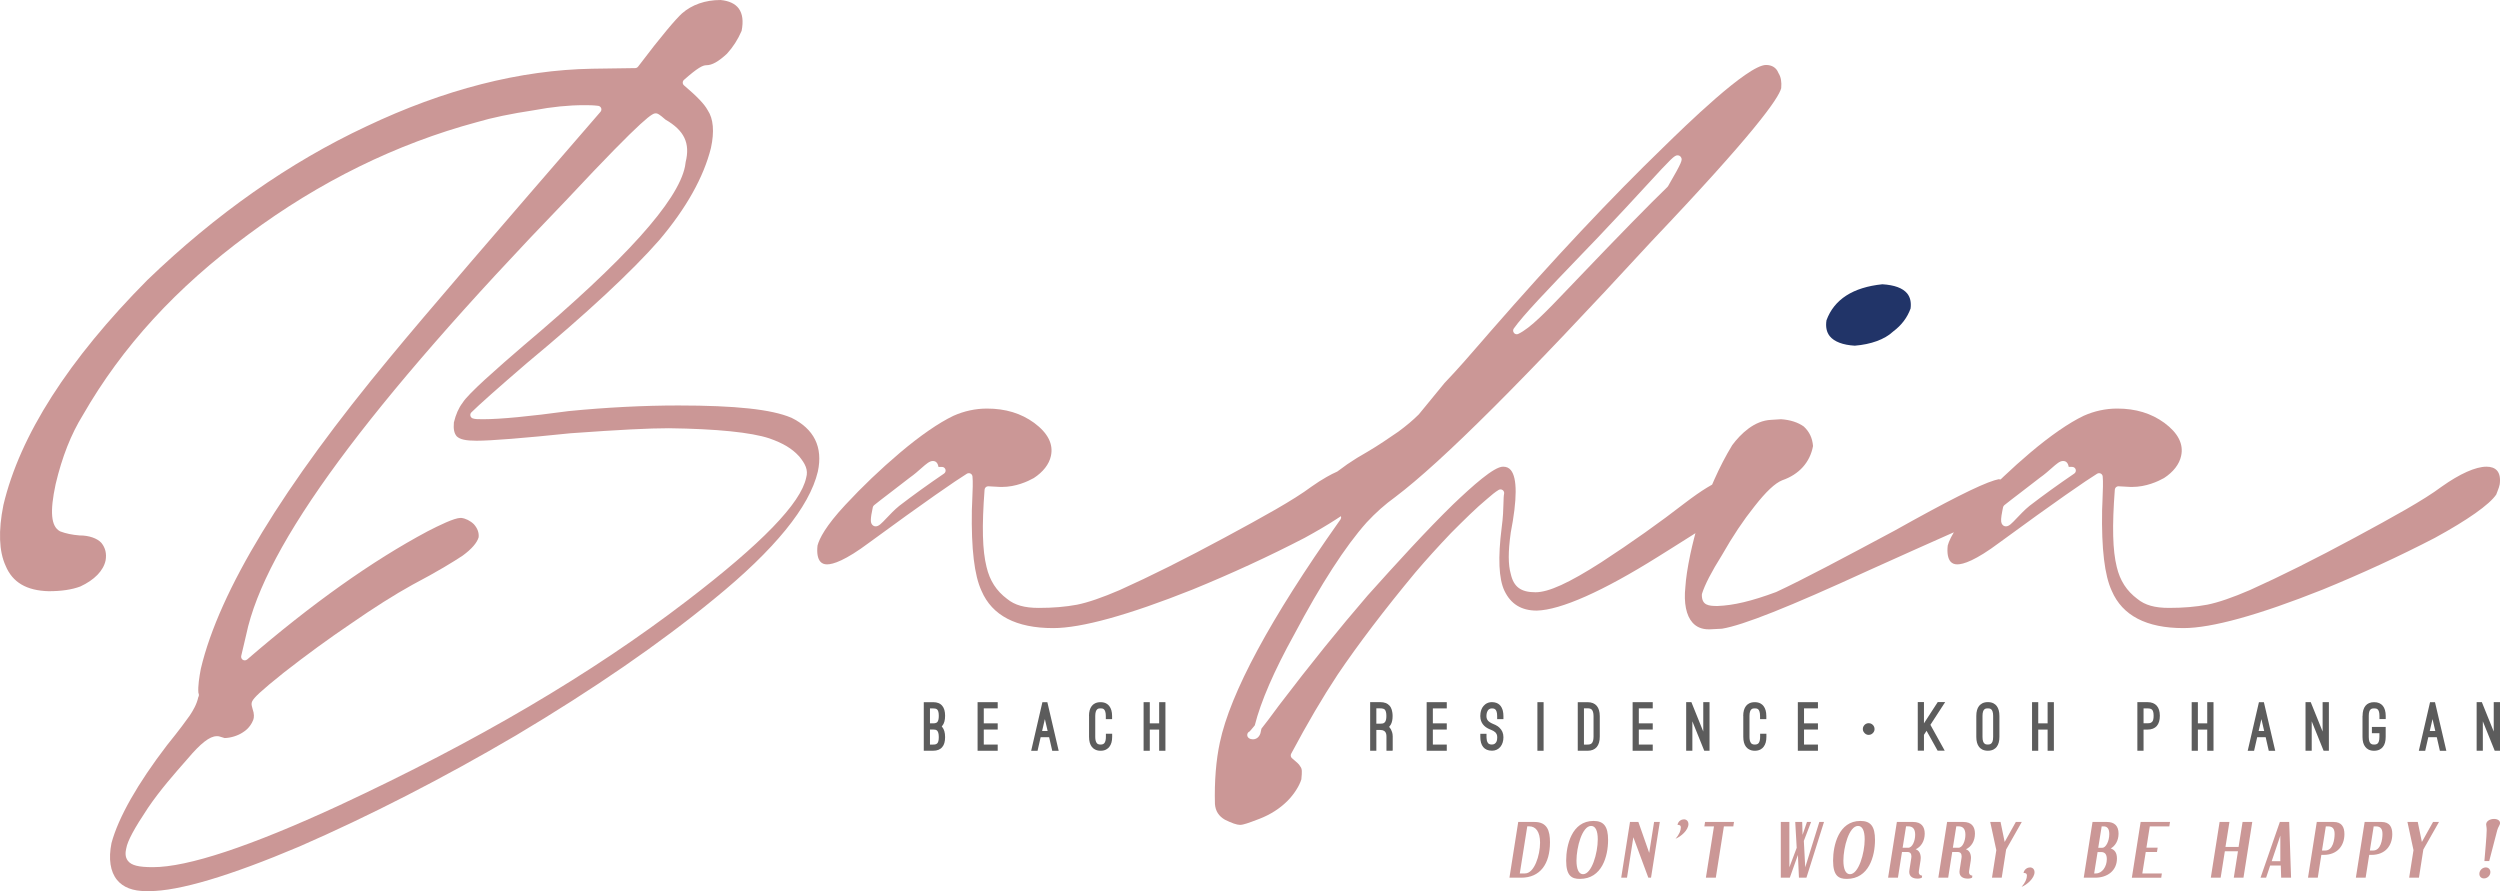 <?xml version="1.0" encoding="UTF-8"?>
<svg xmlns="http://www.w3.org/2000/svg" id="Calque_1" data-name="Calque 1" viewBox="0 0 685.8 244.45">
  <defs>
    <style> .cls-1 { fill: #5c5c5c; } .cls-1, .cls-2, .cls-3 { stroke-width: 0px; } .cls-2 { fill: #213468; } .cls-3 { fill: #cb9796; } </style>
  </defs>
  <g>
    <path class="cls-3" d="m414.07,240.77l2.41-15.29h4.46c3.48,0,4.25,2.37,4.25,5.57,0,5.95-2.68,9.72-7.9,9.72h-3.21Zm4.27-1.17c2.56,0,4.13-4.98,4.13-8.44,0-2.97-1.15-4.48-2.97-4.48h-.54l-2.05,12.92h1.42Z"></path>
    <path class="cls-3" d="m429.63,236.09c0-4.19,1.53-10.89,7.5-10.89,2.81,0,4,1.47,4,5.22,0,4.44-1.66,10.68-7.75,10.68-2.24,0-3.75-.84-3.75-5.01Zm8.67-5.85c0-2.43-.67-3.67-1.82-3.67-2.47,0-4.02,5.87-4.02,9.51,0,2.22.57,3.73,1.8,3.73,2.37,0,4.04-5.74,4.04-9.57Z"></path>
    <path class="cls-3" d="m452.17,240.77l-4.11-11.1-1.74,11.1h-1.59l2.41-15.29h2.3l2.97,8.48,1.34-8.48h1.57l-2.41,15.29h-.73Z"></path>
    <path class="cls-3" d="m461.09,227.04c0-.52-.17-.77-.92-.77.23-1.15,1.19-1.51,1.78-1.51.67,0,1.22.48,1.22,1.32,0,1.61-2.07,3.44-3.54,4,1.11-1.26,1.45-2.32,1.45-3.04Z"></path>
    <path class="cls-3" d="m467.96,240.77l2.22-14.08h-2.64l.19-1.21h7.94l-.19,1.21h-2.58l-2.22,14.08h-2.72Z"></path>
    <path class="cls-3" d="m493.49,240.77l-.29-6.24-2.22,6.24h-2.47v-15.29h2.35v12.44l2.01-5.34-.4-7.1h1.91l.1,3.54,1.21-3.54h1.13l-1.99,5.19.38,7.25,3.87-12.44h1.28l-4.82,15.29h-2.05Z"></path>
    <path class="cls-3" d="m502.85,236.09c0-4.19,1.53-10.89,7.5-10.89,2.81,0,4,1.47,4,5.22,0,4.44-1.66,10.68-7.75,10.68-2.24,0-3.75-.84-3.75-5.01Zm8.67-5.85c0-2.43-.67-3.67-1.82-3.67-2.47,0-4.02,5.87-4.02,9.51,0,2.22.57,3.73,1.8,3.73,2.37,0,4.04-5.74,4.04-9.57Z"></path>
    <path class="cls-3" d="m527.21,240.77c-.33.15-.63.25-1.17.25-1.28,0-2.3-.52-2.3-1.86,0-.19.02-.38.06-.57l.5-3.21c.02-.13.04-.33.04-.48,0-.73-.38-1.17-1-1.17h-1.59l-1.11,7.04h-2.7l2.41-15.29h4.44c2.28,0,3.2,1.3,3.2,3.21,0,2.01-1,3.62-2.49,4.29.94.27,1.4,1.21,1.4,2.37,0,.23-.02.48-.06.73l-.44,2.76c-.02.11-.04.29-.04.42,0,.44.21.86.92.96l-.08.55Zm-3.77-8.21c1.15,0,1.93-1.86,1.93-3.58,0-1.61-.69-2.3-1.89-2.3h-.61l-.94,5.87h1.51Z"></path>
    <path class="cls-3" d="m540.99,240.77c-.33.15-.63.25-1.17.25-1.28,0-2.3-.52-2.3-1.86,0-.19.02-.38.06-.57l.5-3.21c.02-.13.04-.33.04-.48,0-.73-.38-1.17-1-1.17h-1.59l-1.11,7.04h-2.7l2.41-15.29h4.44c2.28,0,3.2,1.3,3.2,3.21,0,2.01-1,3.62-2.49,4.29.94.27,1.4,1.21,1.4,2.37,0,.23-.02.48-.06.73l-.44,2.76c-.02.11-.04.29-.04.42,0,.44.21.86.92.96l-.08.55Zm-3.77-8.21c1.15,0,1.93-1.86,1.93-3.58,0-1.61-.69-2.3-1.89-2.3h-.61l-.94,5.87h1.51Z"></path>
    <path class="cls-3" d="m546.44,240.77l1.19-7.56-1.67-7.73h2.83l1.13,5.49,3.06-5.49h1.63l-4.29,7.56-1.21,7.73h-2.68Z"></path>
    <path class="cls-3" d="m556.03,240.24c0-.52-.19-.78-.94-.78.25-1.15,1.21-1.51,1.8-1.51.67,0,1.22.48,1.22,1.32,0,1.61-2.07,3.44-3.54,4.02,1.07-1.24,1.45-2.32,1.45-3.04Z"></path>
    <path class="cls-3" d="m571.61,240.77l2.41-15.29h3.96c2.09,0,3.18,1.11,3.18,3.2,0,1.97-.96,3.41-2.14,4.06,1.07.4,1.7,1.15,1.7,2.77,0,3.23-2.49,5.26-6.01,5.26h-3.1Zm3.35-1.17c1.68,0,2.98-1.82,2.98-3.92,0-1.28-.48-1.95-1.57-1.95h-.96l-.94,5.87h.48Zm1.78-7.04c.92,0,1.88-1.78,1.88-3.75,0-1.45-.52-2.12-1.57-2.12h-.52l-.94,5.87h1.15Z"></path>
    <path class="cls-3" d="m584.81,240.77l2.41-15.29h8.06l-.19,1.21h-5.36l-.92,5.84h3.08l-.19,1.19h-3.08l-.94,5.89h5.36l-.17,1.17h-8.06Z"></path>
    <path class="cls-3" d="m612.77,240.77l1.15-7.25h-3.6l-1.15,7.25h-2.7l2.41-15.29h2.7l-1.09,6.85h3.6l1.09-6.85h2.66l-2.41,15.29h-2.66Z"></path>
    <path class="cls-3" d="m625.77,240.77l-.11-3.33h-2.91l-1.11,3.33h-1.53l5.3-15.29h2.56l.52,15.29h-2.72Zm-.23-11.54l-2.37,7.02h2.37v-7.02Z"></path>
    <path class="cls-3" d="m633.13,240.77l2.41-15.29h4.61c2.26,0,2.97,1.42,2.97,3.33,0,3.18-1.93,5.7-5.7,5.7h-.63l-.98,6.26h-2.68Zm4.76-7.46c2.12,0,2.54-3.1,2.54-4.48,0-1.15-.29-2.14-1.78-2.14h-.63l-1.05,6.62h.92Z"></path>
    <path class="cls-3" d="m646.26,240.77l2.41-15.29h4.61c2.26,0,2.97,1.42,2.97,3.33,0,3.18-1.93,5.7-5.7,5.7h-.63l-.98,6.26h-2.68Zm4.76-7.46c2.12,0,2.54-3.1,2.54-4.48,0-1.15-.29-2.14-1.78-2.14h-.63l-1.05,6.62h.92Z"></path>
    <path class="cls-3" d="m660.88,240.77l1.19-7.56-1.66-7.73h2.83l1.13,5.49,3.06-5.49h1.63l-4.29,7.56-1.21,7.73h-2.68Z"></path>
    <path class="cls-3" d="m681.4,240.97c-.75,0-1.26-.52-1.26-1.26,0-.96.84-1.76,1.76-1.76.75,0,1.26.54,1.26,1.28,0,.96-.82,1.74-1.76,1.74Zm.12-4.76c.1-1.26.63-6.96.63-8.5,0-.82-.15-1.21-.15-1.55,0-.9,1.03-1.51,2.16-1.51.98,0,1.65.46,1.65,1.11,0,.57-.54,1.09-.77,1.99-1.57,5.95-1.76,6.7-2.2,8.46h-1.32Z"></path>
  </g>
  <g>
    <g>
      <path class="cls-1" d="m253.41,205.95v-13.33h2.57c1.14,0,1.97.34,2.5,1.01.52.6.78,1.52.78,2.73s-.25,2.12-.78,2.75c-.02.04-.07.09-.14.16.07.07.13.13.14.18.52.63.78,1.54.78,2.75s-.25,2.13-.78,2.73c-.54.67-1.37,1.01-2.5,1.01h-2.57Zm1.7-11.63v4.11h.87c.38,0,.67-.05.83-.14s.29-.16.34-.25c.25-.31.38-.85.38-1.66,0-.94-.16-1.45-.43-1.74-.29-.27-.69-.31-1.12-.31h-.87Zm0,5.81v4.12h.87c.43,0,.83-.04,1.12-.33.27-.27.43-.78.43-1.72s-.18-1.48-.45-1.77c-.29-.27-.67-.31-1.1-.31h-.87Z"></path>
      <path class="cls-1" d="m273.69,192.62v1.7h-3.82v4.11h3.82v1.7h-3.82v4.12h3.82v1.7h-5.52v-13.33h5.52Z"></path>
      <path class="cls-1" d="m287.79,202.23h-2.32l-.85,3.73h-1.75l3.08-13.33h1.36l3.11,13.33h-1.77l-.85-3.73Zm-1.92-1.7h1.52l-.76-3.27-.76,3.27Z"></path>
      <path class="cls-1" d="m298.73,196.42c0-1.18.25-2.1.76-2.75.38-.49,1.1-1.05,2.41-1.05s2.01.56,2.39,1.05c.52.67.78,1.57.78,2.75v.85h-1.72v-.85c0-1.03-.24-1.59-.52-1.85-.31-.25-.69-.25-.92-.25-.27,0-.62,0-.92.25s-.54.81-.54,1.85v5.72c0,.78.14,1.36.42,1.7.05.09.16.18.33.27.16.09.4.14.72.14.65,0,.9-.25,1.05-.42.27-.36.4-.92.4-1.7v-.85h1.72v.85c0,1.18-.25,2.08-.78,2.75-.38.49-1.09,1.07-2.39,1.07-.65,0-1.14-.14-1.54-.36-.4-.2-.67-.47-.87-.71-.51-.65-.76-1.57-.76-2.75v-5.72Z"></path>
      <path class="cls-1" d="m317.98,198.43v-5.81h1.72v13.33h-1.72v-5.81h-2.57v5.81h-1.7v-13.33h1.7v5.81h2.57Z"></path>
    </g>
    <g>
      <g>
        <path class="cls-3" d="m217.02,114.57c-5.39-2.28-15.22-3.34-30.95-3.34-9.44,0-19.84.53-30.07,1.54-10.7,1.46-18.81,2.23-23.41,2.23-1.48,0-2.22,0-2.89-.22-.33-.11-.58-.38-.66-.72s.02-.69.27-.94c1.94-1.93,7.51-6.89,15.31-13.59,16.2-13.44,28.72-25.08,36.23-33.66,7.4-8.74,12.17-17.25,14.18-25.29.97-4.51.67-8-.89-10.34-.02-.02-.03-.05-.05-.08-.88-1.62-2.87-3.7-6.45-6.74-.22-.19-.35-.46-.35-.75,0-.29.12-.57.34-.76,3.79-3.35,5.16-4.02,6.15-4.02,1.54,0,3.28-.97,5.63-3.14,1.68-1.84,3-3.89,4.03-6.28.53-2.65.26-4.71-.79-6.14-.98-1.32-2.65-2.1-4.98-2.33-4.21,0-7.88,1.29-10.6,3.69-1.52,1.37-5.49,5.93-12.03,14.59-.19.25-.48.39-.78.4l-11.83.17c-19.73.34-40.59,5.67-61.97,15.84-21.06,9.86-41.27,24.04-60.06,42.15C18.74,98.68,5.45,119.45.93,138.56c-1.42,7.08-1.21,12.7.62,16.66,1.88,4.53,5.73,6.8,11.8,6.96,3.49,0,6.33-.42,8.67-1.29,3.88-1.79,6.35-4.33,6.95-7.17.31-1.87-.05-3.41-1.16-4.8-1.14-1.26-3.4-2.04-5.92-2.04-.03,0-.06,0-.08,0-2.05-.17-3.72-.52-5.24-1.09-.04-.02-.09-.04-.13-.06-2.45-1.33-2.81-5.32-1.18-12.91,1.77-7.49,4.22-13.7,7.5-19,10.75-18.72,25.58-34.91,45.33-49.47,19.52-14.51,40.63-24.89,62.72-30.84,4.17-1.24,9.32-2.31,15.71-3.28,4.88-.92,9.5-1.38,13.69-1.38,1.21,0,2.46,0,3.89.18.37.05.68.29.81.63.13.34.06.73-.18,1.01-28.43,32.84-47.98,55.53-57.57,67.16-29.52,35.53-47.04,64.34-52.07,85.63-.43,2.31-.82,4.73-.67,6.59l.03.08c.12.33.21.67-.07,1.16-.42,1.94-1.42,3.62-2.34,5.01-.86,1.23-2.79,3.88-6.23,8.13-8.06,10.53-13.34,19.82-15.23,26.85-.86,4.34-.33,7.84,1.53,10.11,1.66,2.03,4.34,3.06,7.95,3.06h.86c8.16,0,22.04-4.12,41.26-12.26,19.31-8.43,39.29-18.67,59.35-30.45,21.2-12.62,39.5-25.22,54.37-37.44,16.59-13.51,26.16-25.26,28.45-34.94,1.44-6.73-1.02-11.72-7.32-14.8Zm4.13,16.47c-1.47,7.02-12.19,18.07-32.75,33.8-26.21,20.08-57.44,38.45-95.47,56.15-24.28,11.21-41.43,16.89-50.98,16.89-3.95,0-5.88-.48-6.86-1.73-.86-1.09-.68-2.46-.46-3.41.36-2.07,2.15-5.41,5.98-11.15,3.29-4.84,7.13-9.21,10.84-13.43l.04-.04c3.53-4.2,6.06-6.17,7.95-6.17h.34c.11,0,.21.02.32.05.48.16.93.31,1.52.46,1.64-.03,3.63-.64,4.98-1.55,1.77-1.07,2.56-2.62,2.88-3.46.24-.6.27-1.71-.17-2.9-.01-.04-.02-.07-.03-.11-.04-.14-.07-.27-.1-.38-.14-.5-.3-1.07,0-1.68.48-.97,2.1-2.62,8.67-7.87,6.3-4.92,12.32-9.31,18.4-13.42,6.39-4.43,11.91-7.92,16.87-10.67,6.98-3.67,11.36-6.38,13.81-8.01,2.44-1.79,3.92-3.49,4.37-5.02.13-1.25-.3-2.45-1.29-3.57-.96-.95-2.29-1.62-3.5-1.75-.05,0-.11,0-.16,0-1.73,0-5.99,2.1-9.04,3.67-15.25,8.13-31.91,19.97-49.51,35.17-.19.16-.42.24-.65.24-.18,0-.36-.05-.52-.14-.37-.22-.55-.66-.46-1.08l1.37-5.83c5.15-24.59,33.06-62.48,87.83-119.23,22.25-23.78,23.68-23.78,24.54-23.78.46,0,.85.16,2.64,1.72,5.16,2.98,6.82,6.46,5.54,11.64l-.17,1.15s0,.04-.01.06c-1.95,9.56-16.41,25.61-44.21,49.07-7.45,6.4-15.27,13.28-16.76,15.7-.02.03-.04.06-.06.09-1.04,1.34-1.86,3.2-2.37,5.37-.16,1.81.07,2.95.77,3.79.88.86,2.51,1.22,5.44,1.22,3.95,0,12.86-.71,25.77-2.05,13.51-.97,21.58-1.38,27.01-1.38,13.06.17,22.59,1.13,27.57,2.79,3.76,1.32,6.19,2.78,8.13,4.9.01.01.03.03.04.04,1.64,2.01,2.54,3.69,1.91,5.85Z"></path>
        <path class="cls-3" d="m682.08,128.02c-2.95,0-7.31,1.95-12.28,5.48-4.95,3.71-13.33,8.31-23.75,13.94-10.76,5.81-20.47,10.66-28.86,14.43-4.69,2.03-8.73,3.42-11.7,4.01-3.15.59-6.57.88-10.48.88s-6.58-.74-8.68-2.46c-2.95-2.21-4.76-5-5.66-8.77-1.13-4.54-1.3-11.09-.53-21.21.04-.52.47-.93.99-.93.02,0,.04.01.06.01l3.08.17c.21.01.42.01.64.01,3.8,0,7.09-1.52,8.73-2.44,2.54-1.65,4.2-3.79,4.68-6.04.74-3.25-.81-6.3-4.59-9.1-3.62-2.63-7.86-3.92-12.94-3.92-3.16,0-6.25.67-9.19,1.98-4.04,1.93-9.12,5.44-14.67,10.13-2.52,2.14-4.93,4.29-7.26,6.51-.29.26-.58.54-.87.83h-.01c-.17-.03-.34-.05-.52-.07-.33.07-.72.17-1.15.3h-.01c-4.2,1.3-13,5.74-27.36,13.79-14.38,7.7-25.11,13.41-32.46,16.83-.02,0-.05.02-.07.03-6.7,2.49-11.66,3.67-16.08,3.83h-.01c-2.52,0-4.28-.22-4.28-3.05,0-.1.01-.2.04-.3.75-2.44,2.63-6.08,5.42-10.52,3.09-5.41,5.87-9.57,8.98-13.46,3.15-4.03,5.64-6.37,7.61-7.16,4.65-1.6,7.63-4.94,8.45-9.4-.19-2.22-1-3.92-2.54-5.35-1.61-1.15-3.7-1.82-6.23-2l-2.68.17c-4.68.18-8.4,3.86-10.71,6.93-1.8,2.97-3.43,6.11-4.89,9.4-.22.48-.43.96-.63,1.44-.45.25-.93.53-1.42.83-1.72,1.05-3.71,2.44-5.97,4.16-7.01,5.43-14.75,10.92-23.03,16.32-8.88,5.69-14.44,8.22-18.03,8.22-4.02,0-5.99-1.46-6.79-5.04-.72-2.53-.73-6.08-.02-11.18v-.05c1.81-9.27,1.82-15.07.04-17.24-.53-.64-1.21-.94-2.14-.94-2.5,0-8.33,5.24-13.7,10.35-7.27,7.09-15.56,16.19-23.43,24.97-7.75,8.99-15.7,18.84-24.28,30.1-2.37,3.24-3.93,5.28-4.86,6.44-.1.42-.19.82-.27,1.22-.01.03-.02.07-.03.11-.34,1-1.1,1.6-2.05,1.6-.77,0-1.55-.41-1.55-1.19,0-.39.22-.79.64-.96.17-.17.57-.61,1.43-1.68,1.66-6.58,5.31-14.98,10.84-24.97,7.32-13.81,14-24.14,19.84-30.69,2.53-2.72,5.03-4.94,7.87-6.99,12.86-9.73,35.2-32.02,70.29-70.14,27.98-29.44,34.81-39.1,35.57-41.99.16-1.71-.08-3.09-.72-4.1-.03-.05-.06-.11-.08-.16-.54-1.36-1.74-2.12-3.36-2.12-5.07,0-22.4,16.95-28.09,22.51-14.49,14.02-30.06,30.59-47.59,50.68l-1.67,1.93c-3.73,4.31-7.25,8.38-10.85,12.13l-7,8.54s-.04.05-.06.07c-1.57,1.57-3.4,3.11-5.6,4.73-2.74,1.88-5.54,3.8-8.49,5.53-1.98,1.1-3.92,2.31-5.5,3.4-.58.4-1.12.79-1.59,1.16-.01.01-.02.02-.04.03-.42.3-.8.58-1.15.83-.93.41-1.91.9-2.93,1.49-1.31.74-2.7,1.63-4.14,2.65-4.96,3.71-13.33,8.31-23.76,13.94-10.76,5.81-20.46,10.66-28.86,14.43-4.69,2.03-8.73,3.42-11.69,4.01-3.15.59-6.58.88-10.48.88s-6.59-.74-8.69-2.46c-2.95-2.21-4.76-5-5.65-8.77-1.14-4.54-1.31-11.09-.54-21.21.04-.52.48-.93,1-.93.01,0,.03.01.05.01l3.09.17c.2.01.42.01.63.01,3.8,0,7.09-1.52,8.73-2.44,2.54-1.65,4.21-3.79,4.69-6.04.73-3.25-.81-6.3-4.59-9.1-3.62-2.63-7.86-3.92-12.95-3.92-3.15,0-6.24.67-9.19,1.98-4.03,1.93-9.12,5.44-14.67,10.13-5.41,4.59-10.31,9.27-14.99,14.31-5.41,5.81-7.14,9.27-7.63,11.16-.23,2.05.04,3.58.79,4.42.43.49,1.05.74,1.82.74,1.65,0,4.99-1.04,11.57-5.97,15.29-11.21,23.88-17.11,26.81-18.91.16-.1.34-.14.52-.14.16,0,.31.03.45.1.31.15.51.45.55.8.15,1.47.06,3.66-.08,6.97-.03.7-.06,1.45-.09,2.25-.18,10.66.68,17.92,2.65,22.16,2.91,6.79,9.52,10.22,19.66,10.22,7.75,0,20.6-3.55,38.19-10.56,10.71-4.38,21.06-9.15,30.76-14.18,3.32-1.81,6.22-3.52,8.66-5.1.45-.29.89-.58,1.31-.86.02.04.03.08.04.13.06.27,0,.55-.16.78-.16.23-.32.46-.48.68-18.75,26.53-29.71,46.88-32.6,60.48-1.05,4.87-1.52,10.71-1.35,16.88.15,1.93,1.02,3.31,2.73,4.31,1.89.94,3.29,1.42,4.15,1.42.92,0,2.48-.58,4.64-1.4l.66-.25c3.03-1.17,5.62-2.83,7.7-4.91,1.79-1.78,3.32-4.18,3.84-5.99v-.17c.17-1.73.23-2.66-.3-3.29-.05-.06-.09-.12-.12-.19-.22-.44-.92-1.03-1.81-1.79l-.35-.3c-.36-.3-.45-.82-.23-1.23,4.55-8.52,8.6-15.41,12.73-21.67,5.55-8.23,12.92-17.92,21.32-28.03,2.92-3.44,6.22-7.08,9.81-10.85,3.56-3.56,6.91-6.9,9.86-9.33,1.28-1.12,2.22-1.9,3.2-2.49.16-.09.34-.14.52-.14.2,0,.41.06.58.19.32.23.48.64.39,1.03-.12.56-.14,1.44-.17,2.56-.04,1.63-.1,3.86-.5,6.78-1.04,8.18-.79,13.99.77,17.26,1.75,3.65,4.65,5.43,8.87,5.43,6.58-.17,18.08-5.27,33.23-14.76,1.1-.69,2.19-1.37,3.26-2.04,1.99-1.24,3.94-2.46,5.79-3.65.42-.27.83-.53,1.24-.79-.13.48-.26.95-.38,1.43-.37,1.44-.71,2.91-1.03,4.39-.75,3.6-1.2,6.53-1.35,8.94-.47,4.4.23,7.86,1.97,9.79,1.09,1.22,2.59,1.83,4.45,1.83h.27l3.35-.17c5.83-.96,18.27-5.91,40.3-16.02,9.15-4.13,16.42-7.38,21.77-9.75.53-.23,1.04-.46,1.54-.68-.32.53-.59,1.01-.81,1.45-.45.89-.72,1.62-.87,2.19-.23,2.05.05,3.58.79,4.42.44.49,1.05.74,1.83.74,1.64,0,4.99-1.04,11.56-5.97,15.3-11.21,23.88-17.11,26.82-18.91.16-.1.34-.14.52-.14.15,0,.3.03.44.1.31.15.52.45.55.8.15,1.47.06,3.66-.07,6.97-.03.7-.06,1.45-.09,2.25-.19,10.66.68,17.92,2.65,22.16,2.91,6.79,9.52,10.22,19.66,10.22,7.75,0,20.59-3.55,38.19-10.56,10.71-4.38,21.06-9.15,30.76-14.18,9.02-4.92,15-9.14,16.86-11.9.11-.31.23-.63.36-.95.25-.65.49-1.27.59-1.85.23-1.64-.02-2.95-.73-3.76-.62-.72-1.6-1.08-2.91-1.08Zm-266.81-37.91c2.6-3.67,9.06-10.39,18.83-20.56l4.23-4.4c5.59-5.87,10.1-10.78,13.4-14.36,3.48-3.79,5.38-5.83,6.52-6.93,1.14-1.1,1.52-1.25,1.95-1.25.4,0,.75.2.94.54.42.72.37,1.15-3.57,7.94-.05.08-.11.15-.18.22-4.94,4.77-13.06,13.07-24.13,24.65-.93.97-1.82,1.89-2.66,2.78-6.47,6.78-10.75,11.26-14.09,12.85-.14.07-.28.1-.43.1-.29,0-.57-.12-.76-.36-.3-.34-.32-.85-.05-1.22Zm-156.3,39.8c-4.52,3.08-8.43,5.9-12.3,8.87-1.31,1.07-2.5,2.33-3.46,3.34-1.43,1.51-2.15,2.27-2.99,2.27-.38,0-.73-.17-.97-.47-.46-.56-.55-1.42.18-4.77.05-.22.17-.42.35-.56,1.05-.86,2.52-1.98,4.38-3.4,1.53-1.17,3.33-2.54,5.4-4.16,1.24-.87,2.31-1.81,3.16-2.57,1.42-1.25,2.28-2,3.18-2,.84,0,1.36.54,1.54,1.62h.96c.44,0,.83.29.96.71.13.42-.03.87-.39,1.12Zm310.04,0c-4.52,3.08-8.42,5.9-12.29,8.87-1.31,1.07-2.5,2.33-3.46,3.34-1.43,1.51-2.15,2.27-2.99,2.27-.38,0-.74-.17-.97-.47-.33-.4-.47-.96-.25-2.49.05-.38.13-.82.24-1.34.05-.29.12-.6.19-.94.05-.22.17-.42.34-.56.58-.48,1.3-1.04,2.14-1.68h0c.43-.33.89-.69,1.39-1.06h0c.27-.21.56-.43.86-.66,1.52-1.17,3.32-2.54,5.4-4.16,1.24-.87,2.3-1.81,3.16-2.57,1.42-1.25,2.27-2,3.17-2,.85,0,1.37.54,1.55,1.62h.96c.44,0,.83.29.96.71.12.42-.03.87-.4,1.12Z"></path>
        <path class="cls-2" d="m508.8,94.83c4.47-.36,8.19-1.72,10.47-3.84.02-.03.05-.05.08-.07,2.28-1.71,3.84-3.77,4.76-6.29.22-1.72-.1-3.12-.95-4.15-1.21-1.46-3.49-2.3-6.79-2.5-8.07.83-13.22,4.15-15.33,9.88-.28,1.79.02,3.26.9,4.36,1.22,1.51,3.59,2.42,6.86,2.61Z"></path>
      </g>
      <g>
        <polygon class="cls-1" points="396.88 192.62 396.88 194.33 393.06 194.33 393.06 198.43 396.88 198.43 396.88 200.13 393.06 200.13 393.06 204.25 396.88 204.25 396.88 205.95 391.36 205.95 391.36 192.62 396.88 192.62"></polygon>
        <path class="cls-1" d="m423.44,205.95h-1.7v-13.33h1.7v13.33Z"></path>
        <path class="cls-1" d="m432.81,205.95v-13.33h2.66c2.3,0,3.38,1.41,3.38,3.85v5.61c0,2.44-1.09,3.87-3.38,3.87h-2.66Zm1.7-11.63v9.93h.96c.43,0,.85-.05,1.16-.34.29-.29.51-.83.51-1.83v-5.61c0-.99-.22-1.54-.51-1.83-.31-.29-.72-.33-1.16-.33h-.96Z"></path>
        <path class="cls-1" d="m453.38,192.62v1.7h-3.82v4.11h3.82v1.7h-3.82v4.12h3.82v1.7h-5.52v-13.33h5.52Z"></path>
        <path class="cls-1" d="m467.51,205.94l-3.26-8.07v8.07h-1.7v-13.33h1.43l3.26,8.07v-8.07h1.72v13.33h-1.45Z"></path>
        <path class="cls-1" d="m478.2,196.42c0-1.18.25-2.1.76-2.75.38-.49,1.1-1.05,2.41-1.05s2.01.56,2.39,1.05c.52.67.78,1.57.78,2.75v.85h-1.72v-.85c0-1.03-.24-1.59-.52-1.85-.31-.25-.69-.25-.92-.25-.27,0-.61,0-.92.25s-.54.81-.54,1.85v5.72c0,.78.14,1.36.42,1.7.05.09.16.18.33.27.16.09.4.14.72.14.65,0,.9-.25,1.05-.42.27-.36.4-.92.4-1.7v-.85h1.72v.85c0,1.18-.25,2.08-.78,2.75-.38.49-1.09,1.07-2.39,1.07-.65,0-1.14-.14-1.54-.36-.4-.2-.67-.47-.87-.71-.51-.65-.76-1.57-.76-2.75v-5.72Z"></path>
        <path class="cls-1" d="m498.7,192.62v1.7h-3.82v4.11h3.82v1.7h-3.82v4.12h3.82v1.7h-5.52v-13.33h5.52Z"></path>
        <path class="cls-1" d="m511.23,199.18c.14-.24.34-.44.57-.58.24-.14.5-.22.79-.22.32,0,.6.07.84.22.24.15.44.34.58.58.14.24.22.52.22.82s-.07.55-.22.79c-.15.24-.34.43-.58.58-.24.15-.52.23-.84.23-.29,0-.55-.08-.78-.23-.23-.15-.42-.35-.57-.58-.15-.24-.23-.5-.23-.79s.07-.58.22-.82Z"></path>
        <path class="cls-1" d="m529.55,198.84l3.93,7.09h-1.95l-3.04-5.46-.71,1.1v4.36h-1.7v-4.83h-.02l.02-.04v-8.47h1.7v5.83l3.78-5.83h2.04l-4.05,6.24Z"></path>
        <path class="cls-1" d="m542.14,196.4c0-1.18.25-2.1.76-2.75.2-.24.47-.49.87-.71.4-.2.89-.34,1.54-.34,1.3,0,2.03.56,2.41,1.05.51.65.76,1.57.76,2.75v5.74c0,1.18-.25,2.1-.76,2.75-.38.49-1.1,1.05-2.41,1.05s-2.03-.56-2.41-1.05c-.51-.65-.76-1.57-.76-2.75v-5.74Zm1.7,5.74c0,1.07.24,1.57.54,1.83s.65.27.92.27c.24,0,.62-.02.92-.27s.54-.76.54-1.83v-5.74c0-1.03-.24-1.57-.54-1.83-.31-.25-.69-.25-.92-.25-.27,0-.61,0-.92.25s-.54.8-.54,1.83v5.74Z"></path>
        <path class="cls-1" d="m561.7,198.43v-5.81h1.72v13.33h-1.72v-5.81h-2.57v5.81h-1.7v-13.33h1.7v5.81h2.57Z"></path>
        <path class="cls-1" d="m588.02,200.13v5.81h-1.7v-13.33h2.77c2.26,0,3.4,1.36,3.4,3.75s-1.1,3.78-3.4,3.78h-1.07Zm0-5.81v4.09h1.07c.47,0,.8-.05.96-.16s.27-.2.33-.25c.27-.27.4-.83.4-1.65,0-.87-.14-1.37-.42-1.66-.29-.29-.71-.36-1.27-.36h-1.07Z"></path>
        <path class="cls-1" d="m605.49,198.43v-5.81h1.72v13.33h-1.72v-5.81h-2.57v5.81h-1.7v-13.33h1.7v5.81h2.57Z"></path>
        <path class="cls-1" d="m621.51,202.23h-2.32l-.85,3.73h-1.75l3.08-13.33h1.36l3.11,13.33h-1.77l-.85-3.73Zm-1.92-1.7h1.52l-.76-3.27-.76,3.27Z"></path>
        <path class="cls-1" d="m637.41,205.94l-3.26-8.07v8.07h-1.7v-13.33h1.43l3.26,8.07v-8.07h1.72v13.33h-1.45Z"></path>
        <path class="cls-1" d="m648.1,196.4c0-2.39,1.07-3.78,3.17-3.78s3.18,1.39,3.18,3.78v.85h-1.72v-.85c0-.96-.18-1.48-.45-1.77-.29-.27-.65-.31-1.01-.31s-.72.04-1,.31c-.29.29-.47.81-.47,1.77v5.75c0,1.07.24,1.57.54,1.83.31.25.65.27.92.27s.63-.02.94-.27c.29-.25.52-.76.52-1.83v-1.01h-2.06v-1.72h3.78v2.73c0,1.19-.25,2.12-.78,2.75-.38.49-1.1,1.05-2.41,1.05s-2.01-.56-2.39-1.05c-.52-.63-.78-1.56-.78-2.75v-5.75Z"></path>
        <path class="cls-1" d="m668.45,202.23h-2.32l-.85,3.73h-1.75l3.08-13.33h1.36l3.11,13.33h-1.77l-.85-3.73Zm-1.92-1.7h1.52l-.76-3.27-.76,3.27Z"></path>
        <path class="cls-1" d="m684.35,205.94l-3.26-8.07v8.07h-1.7v-13.33h1.43l3.26,8.07v-8.07h1.72v13.33h-1.45Z"></path>
        <path class="cls-1" d="m409.24,205.94c2.04,0,3.18-1.65,3.18-3.69,0-.54-.09-1.04-.28-1.48s-.47-.84-.84-1.18c-.14-.14-.29-.26-.44-.36-.44-.31-.87-.47-1.13-.58l-.29-.13c-.28-.11-.55-.26-.79-.43-.13-.09-.26-.18-.37-.29-.08-.08-.15-.17-.21-.26-.19-.28-.31-.64-.31-1.11,0-.24.02-.78.24-1.25.05-.12.11-.23.18-.33.1-.14.23-.24.37-.33.18-.11.4-.19.69-.19.12,0,.27,0,.43.03s.33.09.49.22c.31.25.54.81.54,1.85v.85h1.72v-.85c0-.53-.06-1-.16-1.43-.03-.11-.06-.22-.09-.32-.13-.38-.29-.73-.52-1.02-.09-.12-.21-.24-.34-.36-.42-.37-1.08-.69-2.06-.69-.71,0-1.33.22-1.83.61-.17.13-.32.28-.46.44-.43.5-.72,1.17-.83,1.95-.04.26-.06.53-.06.82s.02.53.07.78c.14.74.47,1.37,1.02,1.9.14.14.29.26.44.37.38.27.74.44,1.02.56.05.02.1.05.15.06l.33.14c.19.08.39.17.58.28.19.11.37.23.52.37h0s.02.03.03.04c.21.22.38.5.45.88.03.13.04.28.04.44,0,.17,0,.38-.04.59-.03.23-.09.47-.2.68-.22.4-.58.72-1.23.72-.17,0-.32-.01-.44-.04-.12-.02-.22-.06-.3-.11s-.15-.09-.2-.13c-.05-.04-.09-.08-.12-.13-.07-.09-.13-.19-.18-.3-.05-.11-.1-.24-.13-.38-.05-.21-.08-.46-.09-.73,0-.09-.01-.17-.01-.27h0v-.85h-1.7v.85c0,2.39,1.07,3.78,3.18,3.78Z"></path>
        <path class="cls-1" d="m380.33,205.94h1.68c.01-.08.03-.16.04-.25v-3.7c0-.43-.07-.81-.18-1.17-.08-.26-.18-.5-.3-.72-.15-.26-.32-.5-.53-.71h0s.07-.05.11-.09c0,0,.01-.01.02-.02.02-.03.04-.05.05-.07.13-.16.25-.34.35-.53.3-.59.45-1.35.45-2.27,0-.36-.03-.69-.08-1-.07-.49-.2-.92-.39-1.29-.1-.2-.23-.38-.37-.54-.56-.64-1.4-.97-2.55-.97h-2.77v13.33h1.7v-5.7h1.07c.43,0,.77.08,1.04.25.09.05.17.12.24.19.28.29.42.73.42,1.32v3.94Zm-.02-9.53c0,.2,0,.38-.02.55-.03.34-.1.62-.2.85-.05.11-.11.21-.18.3-.04.04-.11.1-.2.16-.04.03-.08.06-.13.09-.05.03-.1.05-.16.07-.06.02-.13.04-.22.05-.16.03-.35.04-.57.04,0,0,0,0,0,0h-1.07v-4.2h1.07c.16,0,.31,0,.44.02.34.04.62.13.82.34.07.08.13.17.18.27.1.21.17.49.21.85.02.18.03.38.03.6h0Z"></path>
      </g>
    </g>
  </g>
</svg>
